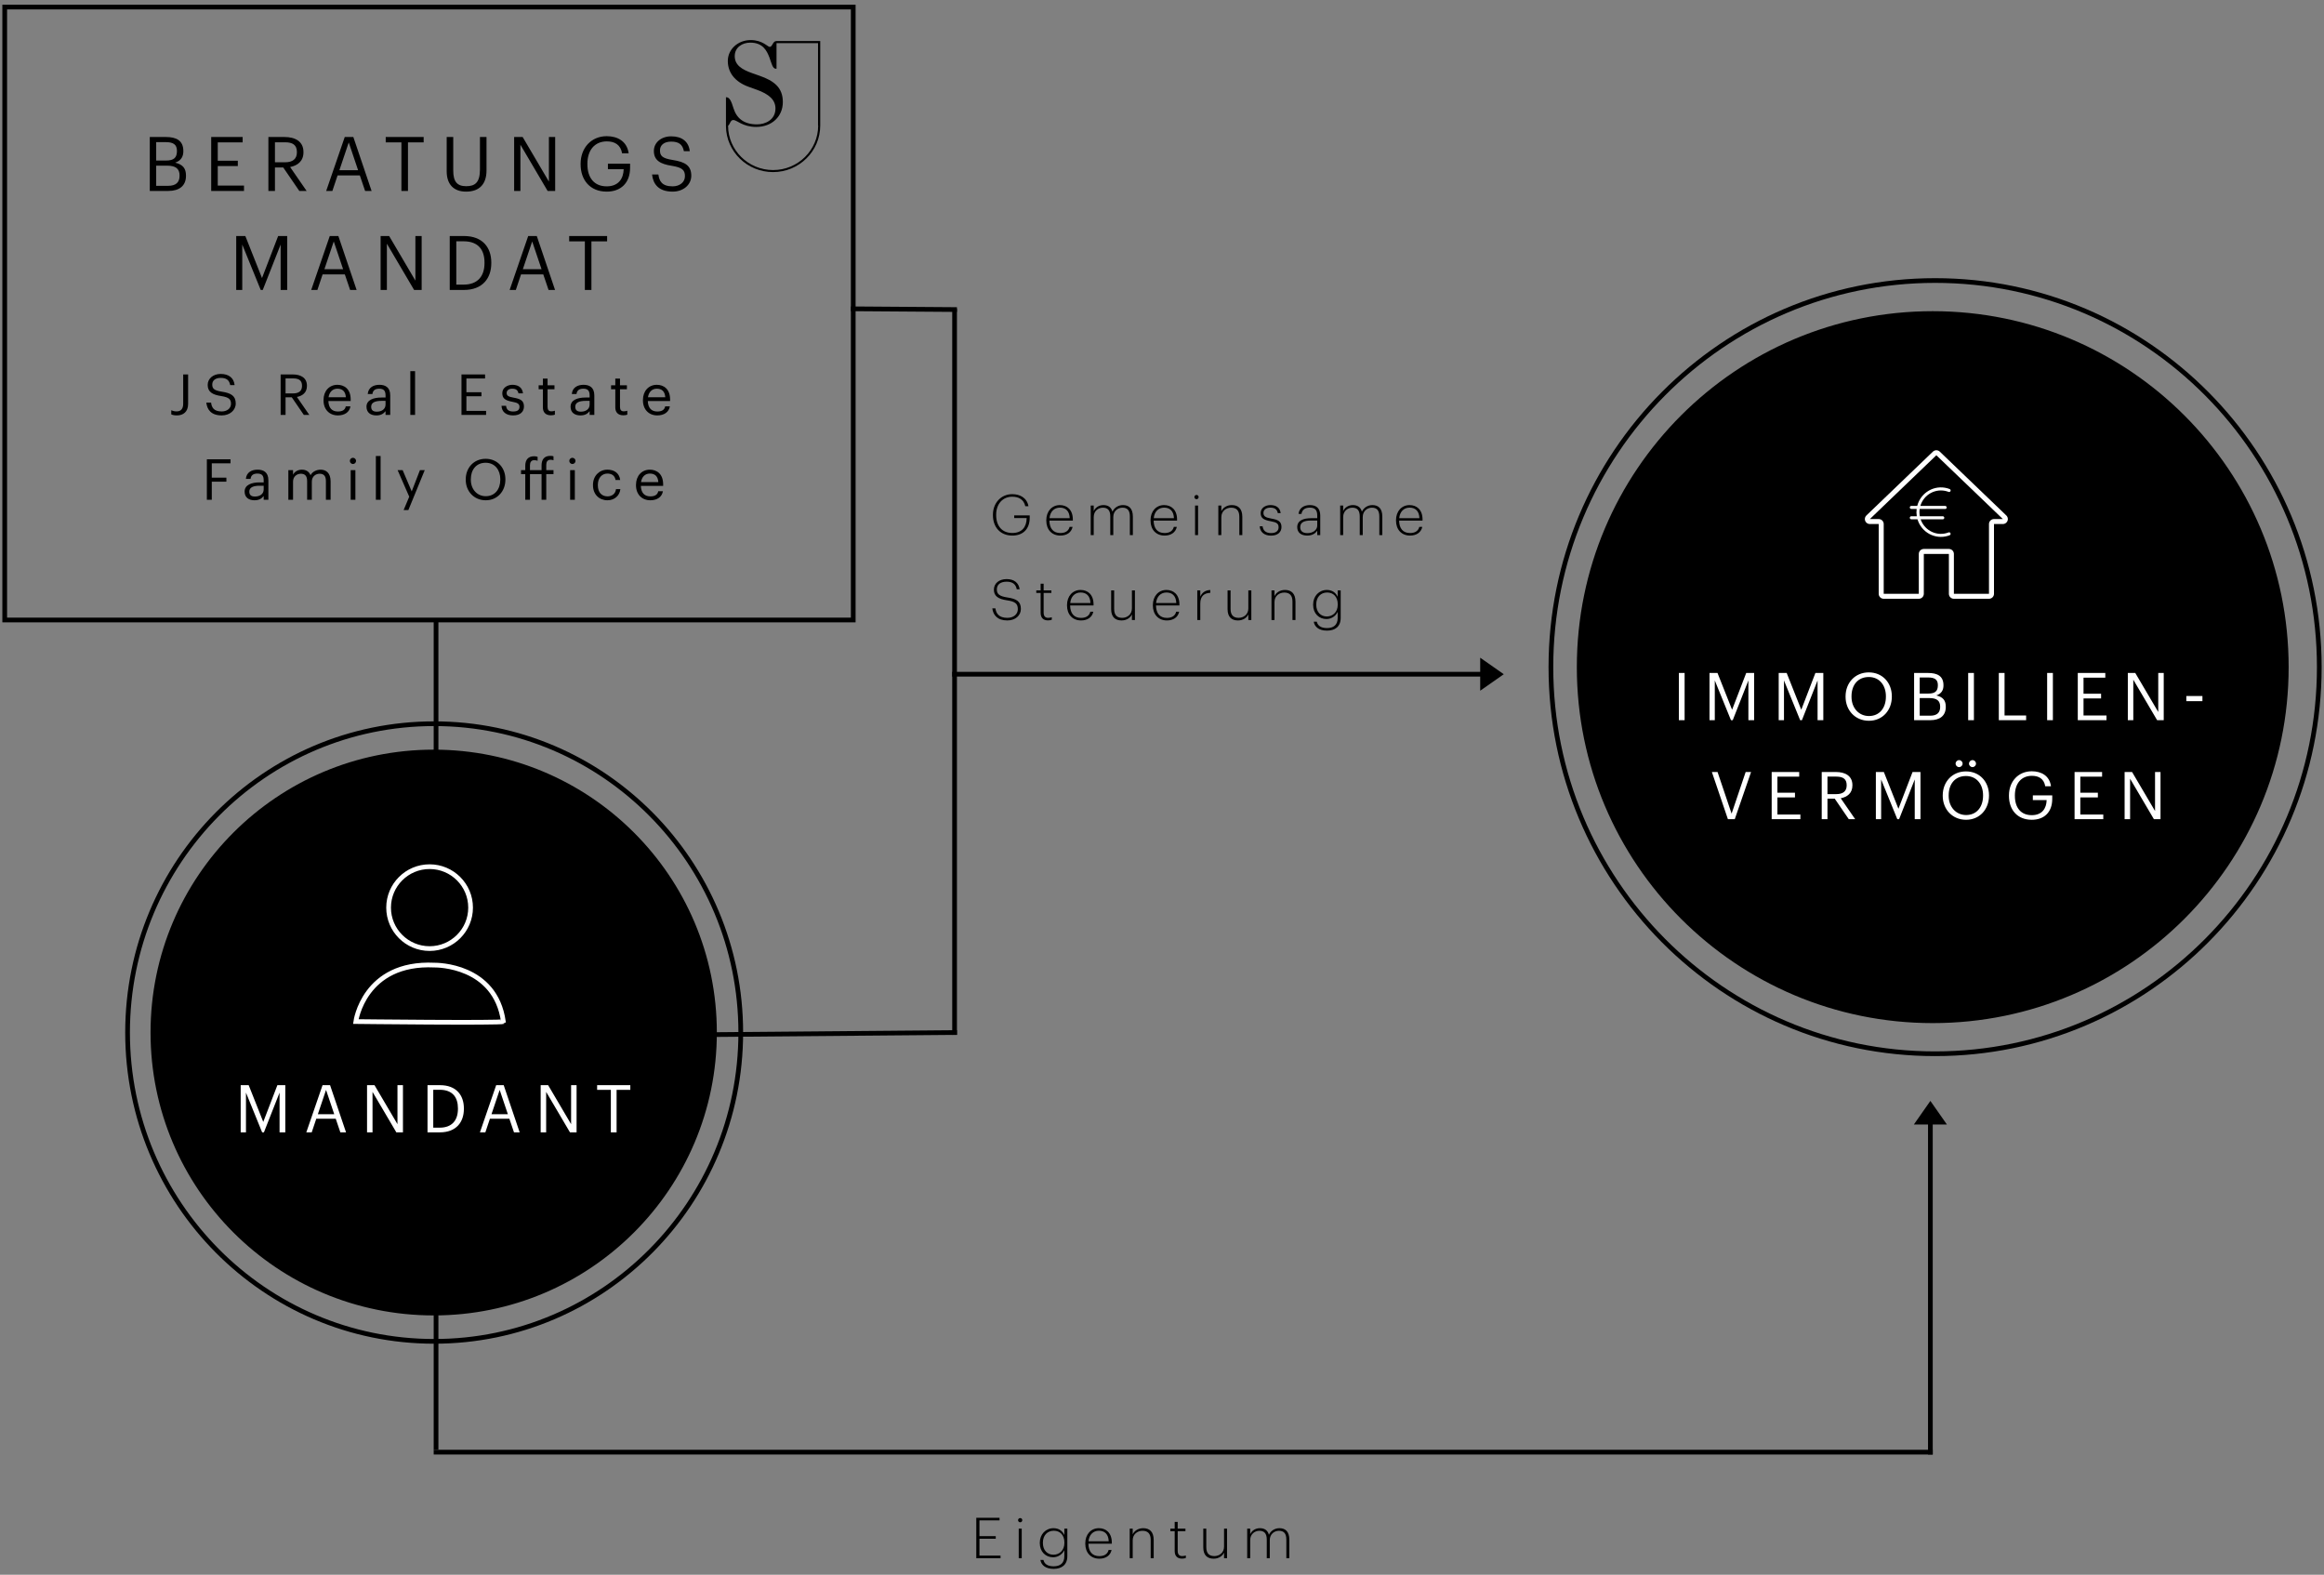 <?xml version="1.0" encoding="UTF-8"?> <svg xmlns="http://www.w3.org/2000/svg" width="493" height="334" viewBox="0 0 493 334" fill="none"><rect x="0" y="0" width="493" height="334" fill="#808080" stroke="none"/><path fill-rule="evenodd" clip-rule="evenodd" d="M409.5 233.5L413 238.5H406L409.5 233.5Z" fill="black"></path><path d="M409.5 308V238" stroke="black" stroke-linecap="square"></path><path d="M202.5 219L202.5 66" stroke="black" stroke-linecap="square"></path><path d="M212.252 330.5V329.948H207.776V326.372H211.232V325.82H207.776V322.472H212.036V321.92H207.104V330.5H212.252ZM216.419 322.88C216.671 322.88 216.863 322.676 216.863 322.424C216.863 322.184 216.671 321.98 216.419 321.98C216.167 321.98 215.963 322.184 215.963 322.424C215.963 322.676 216.167 322.88 216.419 322.88ZM216.743 330.5V324.224H216.107V330.5H216.743ZM223.515 332.756C225.195 332.756 226.407 331.928 226.419 330.08V324.224H225.783V325.58C225.423 324.812 224.727 324.128 223.491 324.128C221.835 324.128 220.575 325.424 220.575 327.212V327.296C220.575 329.12 221.811 330.296 223.407 330.296C224.571 330.296 225.447 329.528 225.783 328.772V330.056C225.783 331.604 224.847 332.216 223.503 332.216C222.195 332.216 221.523 331.664 221.355 330.86H220.707C220.863 331.868 221.703 332.756 223.515 332.756ZM223.467 329.756C222.219 329.756 221.235 328.844 221.235 327.284V327.188C221.235 325.628 222.207 324.668 223.551 324.668C224.859 324.668 225.795 325.58 225.795 327.164V327.26C225.795 328.832 224.739 329.756 223.467 329.756ZM233.203 330.596C234.547 330.596 235.543 329.948 235.807 328.748H235.171C234.955 329.624 234.247 330.056 233.203 330.056C231.715 330.056 230.911 329.096 230.887 327.416H235.855V327.188C235.855 325.112 234.619 324.128 233.107 324.128C231.427 324.128 230.227 325.436 230.227 327.332V327.428C230.227 329.312 231.391 330.596 233.203 330.596ZM235.195 326.9H230.911C231.031 325.532 231.895 324.668 233.107 324.668C234.331 324.668 235.135 325.376 235.195 326.9ZM240.286 330.5V326.696C240.286 325.376 241.318 324.68 242.362 324.68C243.478 324.68 244.102 325.268 244.102 326.6V330.5H244.738V326.636C244.738 324.848 243.838 324.128 242.506 324.128C241.39 324.128 240.574 324.764 240.286 325.448V324.224H239.65V330.5H240.286ZM250.73 330.584C251.114 330.584 251.354 330.524 251.558 330.452V329.912C251.342 329.984 251.09 330.044 250.766 330.044C250.19 330.044 249.83 329.696 249.83 328.94V324.764H251.474V324.224H249.83V322.796H249.194V324.224H248.27V324.764H249.194V328.988C249.194 329.996 249.734 330.584 250.73 330.584ZM257.466 330.596C258.57 330.596 259.374 329.984 259.662 329.3V330.5H260.298V324.224H259.662V328.04C259.662 329.36 258.63 330.044 257.61 330.044C256.518 330.044 255.894 329.492 255.894 328.16V324.224H255.258V328.196C255.258 329.924 256.17 330.596 257.466 330.596ZM265.209 330.5V326.672C265.209 325.364 266.193 324.68 267.153 324.68C268.161 324.68 268.725 325.208 268.725 326.54V330.5H269.361V326.672C269.361 325.364 270.345 324.68 271.305 324.68C272.313 324.68 272.877 325.208 272.877 326.54V330.5H273.513V326.576C273.513 324.788 272.625 324.128 271.413 324.128C270.465 324.128 269.577 324.644 269.181 325.532C268.917 324.524 268.197 324.128 267.261 324.128C266.241 324.128 265.497 324.728 265.209 325.412V324.224H264.573V330.5H265.209Z" fill="black"></path><path d="M214.752 113.596C216.96 113.596 218.436 112.276 218.436 109.804V109.312H215.148V109.876H217.788V109.924C217.764 111.808 216.756 113.044 214.752 113.044C212.544 113.044 211.32 111.532 211.32 109.252V109.156C211.32 106.924 212.676 105.352 214.74 105.352C216.108 105.352 217.188 105.952 217.5 107.368H218.172C217.848 105.58 216.372 104.812 214.728 104.812C212.376 104.812 210.636 106.66 210.636 109.168V109.264C210.636 111.784 212.172 113.596 214.752 113.596ZM224.932 113.596C226.276 113.596 227.272 112.948 227.536 111.748H226.9C226.684 112.624 225.976 113.056 224.932 113.056C223.444 113.056 222.64 112.096 222.616 110.416H227.584V110.188C227.584 108.112 226.348 107.128 224.836 107.128C223.156 107.128 221.956 108.436 221.956 110.332V110.428C221.956 112.312 223.12 113.596 224.932 113.596ZM226.924 109.9H222.64C222.76 108.532 223.624 107.668 224.836 107.668C226.06 107.668 226.864 108.376 226.924 109.9ZM232.015 113.5V109.672C232.015 108.364 232.999 107.68 233.959 107.68C234.967 107.68 235.531 108.208 235.531 109.54V113.5H236.167V109.672C236.167 108.364 237.151 107.68 238.111 107.68C239.119 107.68 239.683 108.208 239.683 109.54V113.5H240.319V109.576C240.319 107.788 239.431 107.128 238.219 107.128C237.271 107.128 236.383 107.644 235.987 108.532C235.723 107.524 235.003 107.128 234.067 107.128C233.047 107.128 232.303 107.728 232.015 108.412V107.224H231.379V113.5H232.015ZM247.043 113.596C248.387 113.596 249.383 112.948 249.647 111.748H249.011C248.795 112.624 248.087 113.056 247.043 113.056C245.555 113.056 244.751 112.096 244.727 110.416H249.695V110.188C249.695 108.112 248.459 107.128 246.947 107.128C245.267 107.128 244.067 108.436 244.067 110.332V110.428C244.067 112.312 245.231 113.596 247.043 113.596ZM249.035 109.9H244.751C244.871 108.532 245.735 107.668 246.947 107.668C248.171 107.668 248.975 108.376 249.035 109.9ZM253.827 105.88C254.079 105.88 254.271 105.676 254.271 105.424C254.271 105.184 254.079 104.98 253.827 104.98C253.575 104.98 253.371 105.184 253.371 105.424C253.371 105.676 253.575 105.88 253.827 105.88ZM254.151 113.5V107.224H253.515V113.5H254.151ZM259.086 113.5V109.696C259.086 108.376 260.118 107.68 261.162 107.68C262.278 107.68 262.902 108.268 262.902 109.6V113.5H263.538V109.636C263.538 107.848 262.638 107.128 261.306 107.128C260.19 107.128 259.374 107.764 259.086 108.448V107.224H258.45V113.5H259.086ZM269.638 113.608C271.066 113.608 271.846 112.84 271.846 111.784C271.846 110.56 271.078 110.236 269.734 109.996C268.45 109.768 268.018 109.504 268.018 108.784C268.018 108.112 268.606 107.668 269.482 107.668C270.394 107.668 270.91 108.028 271.066 108.832H271.678C271.51 107.596 270.622 107.128 269.494 107.128C268.438 107.128 267.43 107.74 267.43 108.808C267.43 109.888 268.054 110.284 269.59 110.56C270.766 110.776 271.234 111.028 271.234 111.832C271.234 112.588 270.694 113.068 269.638 113.068C268.474 113.068 267.946 112.48 267.838 111.628H267.226C267.31 112.828 268.162 113.608 269.638 113.608ZM277.31 113.596C278.366 113.596 279.038 113.152 279.434 112.54V113.5H280.07V109.348C280.07 107.752 279.182 107.128 277.874 107.128C276.686 107.128 275.606 107.68 275.462 109H276.086C276.23 108.076 276.902 107.668 277.85 107.668C278.954 107.668 279.434 108.172 279.434 109.348V109.912H278.126C276.578 109.912 275.186 110.356 275.186 111.808C275.186 112.996 276.074 113.596 277.31 113.596ZM277.358 113.08C276.326 113.08 275.822 112.612 275.822 111.808C275.822 110.68 276.842 110.404 278.15 110.404H279.434V111.472C279.434 112.408 278.51 113.08 277.358 113.08ZM284.933 113.5V109.672C284.933 108.364 285.917 107.68 286.877 107.68C287.885 107.68 288.449 108.208 288.449 109.54V113.5H289.085V109.672C289.085 108.364 290.069 107.68 291.029 107.68C292.037 107.68 292.601 108.208 292.601 109.54V113.5H293.237V109.576C293.237 107.788 292.349 107.128 291.137 107.128C290.189 107.128 289.301 107.644 288.905 108.532C288.641 107.524 287.921 107.128 286.985 107.128C285.965 107.128 285.221 107.728 284.933 108.412V107.224H284.297V113.5H284.933ZM299.117 113.596C300.461 113.596 301.457 112.948 301.721 111.748H301.085C300.869 112.624 300.161 113.056 299.117 113.056C297.629 113.056 296.825 112.096 296.801 110.416H301.769V110.188C301.769 108.112 300.533 107.128 299.021 107.128C297.341 107.128 296.141 108.436 296.141 110.332V110.428C296.141 112.312 297.305 113.596 299.117 113.596ZM301.109 109.9H296.825C296.945 108.532 297.809 107.668 299.021 107.668C300.245 107.668 301.049 108.376 301.109 109.9ZM213.696 131.596C215.424 131.596 216.564 130.516 216.564 129.16C216.564 127.552 215.64 127.012 213.72 126.724C211.932 126.46 211.464 125.956 211.464 125.02C211.464 123.988 212.22 123.376 213.54 123.376C214.812 123.376 215.484 123.916 215.688 124.984H216.3C216.108 123.616 215.136 122.824 213.54 122.824C211.932 122.824 210.84 123.736 210.84 125.068C210.84 126.424 211.74 127.048 213.612 127.324C215.34 127.588 215.916 128.008 215.916 129.208C215.916 130.264 215.04 131.044 213.696 131.044C211.908 131.044 211.308 130.12 211.164 129.04H210.504C210.684 130.444 211.572 131.596 213.696 131.596ZM222.292 131.584C222.676 131.584 222.916 131.524 223.12 131.452V130.912C222.904 130.984 222.652 131.044 222.328 131.044C221.752 131.044 221.392 130.696 221.392 129.94V125.764H223.036V125.224H221.392V123.796H220.756V125.224H219.832V125.764H220.756V129.988C220.756 130.996 221.296 131.584 222.292 131.584ZM229.327 131.596C230.671 131.596 231.667 130.948 231.931 129.748H231.295C231.079 130.624 230.371 131.056 229.327 131.056C227.839 131.056 227.035 130.096 227.011 128.416H231.979V128.188C231.979 126.112 230.743 125.128 229.231 125.128C227.551 125.128 226.351 126.436 226.351 128.332V128.428C226.351 130.312 227.515 131.596 229.327 131.596ZM231.319 127.9H227.035C227.155 126.532 228.019 125.668 229.231 125.668C230.455 125.668 231.259 126.376 231.319 127.9ZM237.923 131.596C239.027 131.596 239.831 130.984 240.119 130.3V131.5H240.755V125.224H240.119V129.04C240.119 130.36 239.087 131.044 238.067 131.044C236.975 131.044 236.351 130.492 236.351 129.16V125.224H235.715V129.196C235.715 130.924 236.627 131.596 237.923 131.596ZM247.539 131.596C248.883 131.596 249.879 130.948 250.143 129.748H249.507C249.291 130.624 248.583 131.056 247.539 131.056C246.051 131.056 245.247 130.096 245.223 128.416H250.191V128.188C250.191 126.112 248.955 125.128 247.443 125.128C245.763 125.128 244.563 126.436 244.563 128.332V128.428C244.563 130.312 245.727 131.596 247.539 131.596ZM249.531 127.9H245.247C245.367 126.532 246.231 125.668 247.443 125.668C248.667 125.668 249.471 126.376 249.531 127.9ZM254.622 131.5V128.02C254.622 126.352 255.534 125.788 256.746 125.74V125.14C255.594 125.176 254.97 125.776 254.622 126.544V125.224H253.986V131.5H254.622ZM262.618 131.596C263.722 131.596 264.526 130.984 264.814 130.3V131.5H265.45V125.224H264.814V129.04C264.814 130.36 263.782 131.044 262.762 131.044C261.67 131.044 261.046 130.492 261.046 129.16V125.224H260.41V129.196C260.41 130.924 261.322 131.596 262.618 131.596ZM270.362 131.5V127.696C270.362 126.376 271.394 125.68 272.438 125.68C273.554 125.68 274.178 126.268 274.178 127.6V131.5H274.814V127.636C274.814 125.848 273.914 125.128 272.582 125.128C271.466 125.128 270.65 125.764 270.362 126.448V125.224H269.726V131.5H270.362ZM281.501 133.756C283.181 133.756 284.393 132.928 284.405 131.08V125.224H283.769V126.58C283.409 125.812 282.713 125.128 281.477 125.128C279.821 125.128 278.561 126.424 278.561 128.212V128.296C278.561 130.12 279.797 131.296 281.393 131.296C282.557 131.296 283.433 130.528 283.769 129.772V131.056C283.769 132.604 282.833 133.216 281.489 133.216C280.181 133.216 279.509 132.664 279.341 131.86H278.693C278.849 132.868 279.689 133.756 281.501 133.756ZM281.453 130.756C280.205 130.756 279.221 129.844 279.221 128.284V128.188C279.221 126.628 280.193 125.668 281.537 125.668C282.845 125.668 283.781 126.58 283.781 128.164V128.26C283.781 129.832 282.725 130.756 281.453 130.756Z" fill="black"></path><path d="M144 219.5L202.5 219" stroke="black" stroke-linecap="square"></path><path d="M181 65.5L202.499 65.654" stroke="black" stroke-linecap="square"></path><path d="M202.5 143H315.5" stroke="black" stroke-linecap="square"></path><path d="M92.5 308H409.5" stroke="black" stroke-linecap="square"></path><path fill-rule="evenodd" clip-rule="evenodd" d="M319 143L314 146.5V139.5L319 143Z" fill="black"></path><path d="M92.5 132V159" stroke="black" stroke-linecap="square"></path><path d="M92.5 278V307" stroke="black" stroke-linecap="square"></path><path d="M410 216.5C451.421 216.5 485 182.921 485 141.5C485 100.079 451.421 66.5 410 66.5C368.579 66.5 335 100.079 335 141.5C335 182.921 368.579 216.5 410 216.5Z" fill="black" stroke="black"></path><path d="M410.5 223.5C455.511 223.5 492 186.787 492 141.5C492 96.213 455.511 59.5 410.5 59.5C365.489 59.5 329 96.213 329 141.5C329 186.787 365.489 223.5 410.5 223.5Z" stroke="black"></path><path d="M357.364 152.75V142.74H356.146V152.75H357.364ZM363.767 152.75V144.322L367.197 152.75H367.575L370.893 144.322V152.75H372.111V142.74H370.431L367.435 150.538L364.341 142.74H362.647V152.75H363.767ZM378.443 152.75V144.322L381.873 152.75H382.251L385.569 144.322V152.75H386.787V142.74H385.107L382.111 150.538L379.017 142.74H377.323V152.75H378.443ZM396.465 152.876C399.377 152.876 401.323 150.608 401.323 147.78V147.668C401.323 144.854 399.377 142.614 396.437 142.614C393.497 142.614 391.509 144.854 391.509 147.696V147.808C391.509 150.608 393.511 152.876 396.465 152.876ZM396.465 151.868C394.379 151.868 392.769 150.216 392.769 147.794V147.682C392.769 145.302 394.113 143.594 396.437 143.594C398.747 143.594 400.063 145.414 400.063 147.654V147.766C400.063 150.188 398.691 151.868 396.465 151.868ZM409.476 152.75C411.478 152.75 412.766 151.84 412.766 149.95V149.894C412.766 148.592 412.22 147.85 410.764 147.5C411.912 147.108 412.276 146.296 412.276 145.386V145.33C412.276 143.356 410.918 142.74 409.056 142.74H406.046V152.75H409.476ZM409.056 147.108H407.236V143.692H409.028C410.428 143.692 411.086 144.154 411.086 145.288V145.344C411.086 146.576 410.526 147.108 409.056 147.108ZM409.448 151.798H407.236V148.06H409.28C410.89 148.06 411.576 148.648 411.576 149.88V149.936C411.576 151.154 410.904 151.798 409.448 151.798ZM418.734 152.75V142.74H417.516V152.75H418.734ZM429.812 152.75V151.756H425.234V142.74H424.016V152.75H429.812ZM435.487 152.75V142.74H434.269V152.75H435.487ZM446.859 152.75V151.756H441.987V148.13H445.711V147.136H441.987V143.734H446.607V142.74H440.769V152.75H446.859ZM452.547 152.75V144.168L457.601 152.75H459.001V142.74H457.839V151.014L452.967 142.74H451.385V152.75H452.547ZM467.21 148.718V147.626H463.794V148.718H467.21ZM368.004 173.75L371.462 163.74H370.314L367.332 172.574L364.35 163.74H363.146L366.548 173.75H368.004ZM381.924 173.75V172.756H377.052V169.13H380.776V168.136H377.052V164.734H381.672V163.74H375.834V173.75H381.924ZM387.669 173.75V169.396H389.209L392.191 173.75H393.549L390.483 169.312C391.855 169.046 392.961 168.234 392.961 166.582V166.526C392.961 164.524 391.379 163.74 389.461 163.74H386.451V173.75H387.669ZM389.545 168.43H387.669V164.72H389.545C390.903 164.72 391.743 165.168 391.743 166.526V166.582C391.743 167.814 390.973 168.43 389.545 168.43ZM399.055 173.75V165.322L402.485 173.75H402.863L406.181 165.322V173.75H407.399V163.74H405.719L402.723 171.538L399.629 163.74H397.935V173.75H399.055ZM415.593 162.704C415.999 162.704 416.335 162.368 416.335 161.962C416.335 161.556 415.999 161.22 415.593 161.22C415.187 161.22 414.851 161.556 414.851 161.962C414.851 162.368 415.187 162.704 415.593 162.704ZM418.435 162.704C418.841 162.704 419.177 162.368 419.177 161.962C419.177 161.556 418.841 161.22 418.435 161.22C418.029 161.22 417.693 161.556 417.693 161.962C417.693 162.368 418.029 162.704 418.435 162.704ZM417.077 173.876C419.989 173.876 421.935 171.608 421.935 168.78V168.668C421.935 165.854 419.989 163.614 417.049 163.614C414.109 163.614 412.121 165.854 412.121 168.696V168.808C412.121 171.608 414.123 173.876 417.077 173.876ZM417.077 172.868C414.991 172.868 413.381 171.216 413.381 168.794V168.682C413.381 166.302 414.725 164.594 417.049 164.594C419.359 164.594 420.675 166.414 420.675 168.654V168.766C420.675 171.188 419.303 172.868 417.077 172.868ZM431.011 173.876C433.573 173.876 435.351 172.336 435.351 169.438V168.696H431.235V169.704H434.161C434.119 171.482 433.181 172.896 431.011 172.896C428.659 172.896 427.427 171.272 427.427 168.794V168.682C427.427 166.232 428.743 164.552 431.039 164.552C432.495 164.552 433.587 165.168 433.867 166.764H435.085C434.777 164.51 432.999 163.586 431.011 163.586C428.141 163.586 426.167 165.77 426.167 168.696V168.808C426.167 171.734 427.931 173.876 431.011 173.876ZM446.178 173.75V172.756H441.306V169.13H445.03V168.136H441.306V164.734H445.926V163.74H440.088V173.75H446.178ZM451.866 173.75V165.168L456.92 173.75H458.32V163.74H457.158V172.014L452.286 163.74H450.704V173.75H451.866Z" fill="white"></path><path d="M425.609 109.331L411.505 95.799C411.094 95.4 410.439 95.4 410.028 95.799L395.924 109.331C395.717 109.53 395.6 109.804 395.6 110.091C395.6 110.675 396.076 111.148 396.663 111.148H398.537V125.943C398.537 126.527 399.013 127 399.601 127H407.044C407.632 127 408.108 126.527 408.108 125.943V117.489H413.425V125.943C413.425 126.527 413.901 127 414.488 127H421.932C422.519 127 422.995 126.527 422.995 125.943V111.148H424.87C425.158 111.148 425.434 111.032 425.634 110.826C426.042 110.406 426.031 109.737 425.609 109.331ZM422.995 110.091C422.408 110.091 421.932 110.564 421.932 111.148V125.943H414.488V117.489C414.488 116.905 414.012 116.432 413.425 116.432H408.108C407.52 116.432 407.044 116.905 407.044 117.489V125.943H399.601V111.148C399.601 110.564 399.125 110.091 398.537 110.091H396.663L410.766 96.559L424.875 110.091H422.995Z" fill="white"></path><path fill-rule="evenodd" clip-rule="evenodd" d="M413.361 112.924C411.016 113.84 408.381 112.654 407.478 110.275C407.462 110.23 407.446 110.188 407.43 110.143H412.133C412.308 110.143 412.451 109.998 412.451 109.821C412.451 109.644 412.308 109.498 412.133 109.498H407.261C407.166 108.989 407.156 108.464 407.23 107.952H412.642C412.817 107.952 412.96 107.806 412.96 107.629C412.96 107.452 412.817 107.307 412.642 107.307H407.373C408.095 104.87 410.634 103.488 413.043 104.219C413.148 104.252 413.256 104.287 413.364 104.329C413.526 104.393 413.711 104.313 413.778 104.145C413.841 103.981 413.762 103.794 413.596 103.726H413.593C410.92 102.685 407.92 104.036 406.889 106.743C406.819 106.927 406.759 107.114 406.711 107.304H405.451C405.276 107.304 405.133 107.449 405.133 107.626C405.133 107.803 405.276 107.948 405.451 107.948H406.587C406.523 108.464 406.533 108.983 406.616 109.495H405.451C405.276 109.495 405.133 109.64 405.133 109.818C405.133 109.995 405.276 110.14 405.451 110.14H406.765C407.595 112.918 410.491 114.487 413.23 113.649C413.351 113.611 413.472 113.569 413.59 113.524C413.752 113.459 413.835 113.272 413.771 113.108C413.708 112.944 413.523 112.86 413.361 112.924Z" fill="white"></path><path d="M92.001 278.5C124.898 278.5 151.566 251.861 151.566 219C151.566 186.139 124.898 159.5 92.001 159.5C59.104 159.5 32.435 186.139 32.435 219C32.435 251.861 59.104 278.5 92.001 278.5Z" fill="black" stroke="black"></path><path d="M52.179 240.171V231.743L55.609 240.171H55.987L59.305 231.743V240.171H60.523V230.161H58.843L55.847 237.959L52.753 230.161H51.059V240.171H52.179ZM66.127 240.171L67.093 237.287H71.223L72.203 240.171H73.407L70.019 230.161H68.423L64.979 240.171H66.127ZM70.901 236.321H67.429L69.165 231.169L70.901 236.321ZM79.025 240.171V231.589L84.079 240.171H85.479V230.161H84.317V238.435L79.445 230.161H77.863V240.171H79.025ZM93.309 240.171C96.809 240.171 98.406 237.973 98.406 235.201V235.075C98.406 232.289 96.781 230.161 93.338 230.161H90.692V240.171H93.309ZM93.281 239.177H91.909V231.141H93.267C96.025 231.141 97.145 232.765 97.145 235.075V235.187C97.145 237.637 95.858 239.177 93.281 239.177ZM102.96 240.171L103.926 237.287H108.056L109.036 240.171H110.24L106.852 230.161H105.256L101.812 240.171H102.96ZM107.734 236.321H104.262L105.998 231.169L107.734 236.321ZM115.858 240.171V231.589L120.912 240.171H122.312V230.161H121.15V238.435L116.278 230.161H114.696V240.171H115.858ZM130.8 240.171V231.155H133.712V230.161H126.67V231.155H129.582V240.171H130.8Z" fill="white"></path><path fill-rule="evenodd" clip-rule="evenodd" d="M99.827 192.507C99.827 197.305 95.934 201.194 91.131 201.194C86.329 201.194 82.436 197.305 82.436 192.507C82.436 187.71 86.329 183.821 91.131 183.821C95.934 183.821 99.827 187.71 99.827 192.507Z" stroke="white"></path><path fill-rule="evenodd" clip-rule="evenodd" d="M75.478 216.672C75.478 216.672 77.18 203.991 92.151 204.696C92.662 204.696 105.082 204.635 106.783 216.672C106.443 217.024 75.478 216.672 75.478 216.672Z" stroke="white"></path><path d="M92.101 284.5C128.021 284.5 157.141 255.175 157.141 219C157.141 182.825 128.021 153.5 92.101 153.5C56.18 153.5 27.061 182.825 27.061 219C27.061 255.175 56.18 284.5 92.101 284.5Z" stroke="black"></path><path d="M181 1.5H1V131.5H181V1.5Z" stroke="black"></path><path d="M37.53 88.108C36.882 88.108 36.558 88 36.33 87.88V87.016C36.642 87.148 36.954 87.256 37.47 87.256C38.322 87.256 38.862 86.776 38.862 85.624V79.42H39.906V85.672C39.906 87.388 38.838 88.108 37.53 88.108ZM47.045 88.108C44.753 88.108 43.925 86.848 43.769 85.384H44.777C44.909 86.404 45.317 87.268 47.045 87.268C48.149 87.268 49.001 86.62 49.001 85.648C49.001 84.676 48.557 84.268 46.925 84.004C45.125 83.728 44.057 83.164 44.057 81.64C44.057 80.32 45.197 79.312 46.817 79.312C48.533 79.312 49.601 80.152 49.769 81.676H48.833C48.629 80.596 48.005 80.152 46.817 80.152C45.641 80.152 45.029 80.74 45.029 81.544C45.029 82.384 45.341 82.816 47.093 83.08C49.001 83.38 50.009 83.956 50.009 85.576C50.009 87.016 48.749 88.108 47.045 88.108ZM59.532 88V79.42H62.112C63.756 79.42 65.112 80.092 65.112 81.808V81.856C65.112 83.272 64.164 83.968 62.988 84.196L65.616 88H64.452L61.896 84.268H60.576V88H59.532ZM60.576 83.44H62.184C63.408 83.44 64.068 82.912 64.068 81.856V81.808C64.068 80.644 63.348 80.26 62.184 80.26H60.576V83.44ZM71.668 88.108C69.892 88.108 68.632 86.86 68.632 84.928V84.832C68.632 82.936 69.844 81.616 71.572 81.616C73.024 81.616 74.392 82.492 74.392 84.736V85.06H69.664C69.712 86.488 70.396 87.28 71.68 87.28C72.652 87.28 73.216 86.92 73.348 86.188H74.344C74.128 87.448 73.084 88.108 71.668 88.108ZM69.7 84.256H73.372C73.276 82.96 72.604 82.444 71.572 82.444C70.552 82.444 69.868 83.14 69.7 84.256ZM79.831 88.108C78.666 88.108 77.743 87.544 77.743 86.26C77.743 84.808 79.278 84.316 80.886 84.316H81.787V83.86C81.787 82.864 81.403 82.444 80.442 82.444C79.579 82.444 79.099 82.804 79.002 83.572H78.007C78.138 82.144 79.278 81.616 80.49 81.616C81.691 81.616 82.782 82.108 82.782 83.86V88H81.787V87.208C81.319 87.796 80.754 88.108 79.831 88.108ZM79.927 87.316C80.983 87.316 81.787 86.776 81.787 85.804V85.024H80.922C79.662 85.024 78.739 85.336 78.739 86.26C78.739 86.908 79.05 87.316 79.927 87.316ZM87.043 88V78.724H88.051V88H87.043ZM97.897 88V79.42H102.901V80.272H98.941V83.188H102.133V84.04H98.941V87.148H103.117V88H97.897ZM108.846 88.108C107.346 88.108 106.446 87.352 106.386 86.068H107.358C107.43 86.812 107.826 87.28 108.834 87.28C109.782 87.28 110.202 86.956 110.202 86.284C110.202 85.624 109.71 85.408 108.738 85.228C107.106 84.928 106.554 84.472 106.554 83.38C106.554 82.216 107.694 81.616 108.678 81.616C109.806 81.616 110.778 82.072 110.946 83.428H109.986C109.842 82.744 109.458 82.444 108.666 82.444C107.946 82.444 107.478 82.804 107.478 83.344C107.478 83.908 107.79 84.136 108.942 84.34C110.238 84.58 111.15 84.868 111.15 86.2C111.15 87.34 110.37 88.108 108.846 88.108ZM116.856 88.084C115.716 88.084 115.164 87.412 115.164 86.428V82.564H114.264V81.724H115.164V80.296H116.16V81.724H117.624V82.564H116.16V86.332C116.16 86.944 116.436 87.244 116.94 87.244C117.252 87.244 117.492 87.196 117.708 87.112V87.952C117.504 88.024 117.264 88.084 116.856 88.084ZM123.124 88.108C121.96 88.108 121.036 87.544 121.036 86.26C121.036 84.808 122.572 84.316 124.18 84.316H125.08V83.86C125.08 82.864 124.696 82.444 123.736 82.444C122.872 82.444 122.392 82.804 122.296 83.572H121.3C121.432 82.144 122.572 81.616 123.784 81.616C124.984 81.616 126.076 82.108 126.076 83.86V88H125.08V87.208C124.612 87.796 124.048 88.108 123.124 88.108ZM123.22 87.316C124.276 87.316 125.08 86.776 125.08 85.804V85.024H124.216C122.956 85.024 122.032 85.336 122.032 86.26C122.032 86.908 122.344 87.316 123.22 87.316ZM132.22 88.084C131.08 88.084 130.528 87.412 130.528 86.428V82.564H129.628V81.724H130.528V80.296H131.524V81.724H132.988V82.564H131.524V86.332C131.524 86.944 131.8 87.244 132.304 87.244C132.616 87.244 132.856 87.196 133.072 87.112V87.952C132.868 88.024 132.628 88.084 132.22 88.084ZM139.426 88.108C137.65 88.108 136.39 86.86 136.39 84.928V84.832C136.39 82.936 137.602 81.616 139.33 81.616C140.782 81.616 142.15 82.492 142.15 84.736V85.06H137.422C137.47 86.488 138.154 87.28 139.438 87.28C140.41 87.28 140.974 86.92 141.106 86.188H142.102C141.886 87.448 140.842 88.108 139.426 88.108ZM137.458 84.256H141.13C141.034 82.96 140.362 82.444 139.33 82.444C138.31 82.444 137.626 83.14 137.458 84.256ZM43.884 106V97.42H48.9V98.272H44.928V101.308H48.024V102.16H44.928V106H43.884ZM53.98 106.108C52.816 106.108 51.892 105.544 51.892 104.26C51.892 102.808 53.428 102.316 55.036 102.316H55.936V101.86C55.936 100.864 55.552 100.444 54.592 100.444C53.728 100.444 53.248 100.804 53.152 101.572H52.156C52.288 100.144 53.428 99.616 54.64 99.616C55.84 99.616 56.932 100.108 56.932 101.86V106H55.936V105.208C55.468 105.796 54.904 106.108 53.98 106.108ZM54.076 105.316C55.132 105.316 55.936 104.776 55.936 103.804V103.024H55.072C53.812 103.024 52.888 103.336 52.888 104.26C52.888 104.908 53.2 105.316 54.076 105.316ZM61.169 106V99.724H62.165V100.684C62.453 100.096 63.137 99.616 64.037 99.616C64.841 99.616 65.549 99.952 65.873 100.792C66.305 99.976 67.241 99.616 68.021 99.616C69.149 99.616 70.133 100.288 70.133 102.112V106H69.137V102.04C69.137 100.936 68.669 100.48 67.805 100.48C66.989 100.48 66.149 101.032 66.149 102.16V106H65.153V102.04C65.153 100.936 64.685 100.48 63.821 100.48C63.005 100.48 62.165 101.032 62.165 102.16V106H61.169ZM74.394 106V99.724H75.391V106H74.394ZM74.874 98.416C74.514 98.416 74.215 98.116 74.215 97.756C74.215 97.396 74.514 97.096 74.874 97.096C75.234 97.096 75.534 97.396 75.534 97.756C75.534 98.116 75.234 98.416 74.874 98.416ZM79.733 106V96.724H80.741V106H79.733ZM85.623 108.184L86.811 105.352L84.351 99.724H85.419L87.339 104.224L89.079 99.724H90.099L86.631 108.184H85.623ZM103.047 105.244C104.955 105.244 106.131 103.804 106.131 101.728V101.632C106.131 99.712 105.003 98.152 103.023 98.152C101.031 98.152 99.879 99.616 99.879 101.656V101.752C99.879 103.828 101.259 105.244 103.047 105.244ZM103.047 106.108C100.515 106.108 98.799 104.164 98.799 101.764V101.668C98.799 99.232 100.503 97.312 103.023 97.312C105.543 97.312 107.211 99.232 107.211 101.644V101.74C107.211 104.164 105.543 106.108 103.047 106.108ZM111.428 106V100.564H110.528V99.724H111.428V98.788C111.428 97.516 112.052 96.772 113.3 96.772C113.624 96.772 113.792 96.808 114.044 96.892V97.732C113.864 97.66 113.612 97.6 113.336 97.6C112.688 97.6 112.424 98.044 112.424 98.68V99.724H114.884V98.704C114.884 97.432 115.496 96.688 116.732 96.688C117.056 96.688 117.224 96.712 117.416 96.784V97.624C117.236 97.552 117.044 97.516 116.768 97.516C116.132 97.516 115.88 97.96 115.88 98.596V99.724H117.416V100.564H115.88V106H114.884V100.564H112.424V106H111.428ZM120.946 106V99.724H121.942V106H120.946ZM121.426 98.416C121.066 98.416 120.766 98.116 120.766 97.756C120.766 97.396 121.066 97.096 121.426 97.096C121.786 97.096 122.086 97.396 122.086 97.756C122.086 98.116 121.786 98.416 121.426 98.416ZM128.864 106.108C127.112 106.108 125.792 104.872 125.792 102.928V102.832C125.792 100.912 127.16 99.616 128.84 99.616C130.148 99.616 131.372 100.216 131.564 101.812H130.58C130.424 100.816 129.704 100.444 128.84 100.444C127.7 100.444 126.824 101.356 126.824 102.832V102.928C126.824 104.464 127.664 105.28 128.876 105.28C129.764 105.28 130.568 104.764 130.676 103.744H131.6C131.468 105.1 130.376 106.108 128.864 106.108ZM137.952 106.108C136.176 106.108 134.916 104.86 134.916 102.928V102.832C134.916 100.936 136.128 99.616 137.856 99.616C139.308 99.616 140.676 100.492 140.676 102.736V103.06H135.948C135.996 104.488 136.68 105.28 137.964 105.28C138.936 105.28 139.5 104.92 139.632 104.188H140.628C140.412 105.448 139.368 106.108 137.952 106.108ZM135.984 102.256H139.656C139.56 100.96 138.888 100.444 137.856 100.444C136.836 100.444 136.152 101.14 135.984 102.256Z" fill="black"></path><path d="M164.741 8.708H164.685C163.922 8.708 163.866 9.944 163.287 9.944C162.821 9.944 161.805 8.5 159.236 8.5C156.541 8.5 154.395 10.457 154.395 12.928C154.395 15.372 155.877 17.357 158.813 18.412L160.478 19.009C163.231 19.994 164.501 21.23 164.501 23.007C164.501 25.422 162.356 26.38 160.577 26.38C157.769 26.38 156.258 25.061 155.595 22.951C155.143 21.41 154.72 20.633 154.113 20.633H154V26.672V26.783C154.056 32.155 158.517 36.5 163.993 36.5C169.512 36.5 174 32.072 174 26.63V8.708H164.741ZM173.562 26.63C173.562 31.836 169.272 36.07 164.007 36.07C158.742 36.07 154.452 31.849 154.452 26.672C154.889 26.352 154.917 25.45 155.567 25.45C156.329 25.45 157.529 26.921 160.408 26.921C163.767 26.921 166.068 24.686 166.068 21.646C166.068 18.551 164.191 17.135 161.085 16.052L159.547 15.51C157.345 14.733 155.863 13.789 155.863 11.901C155.863 10.041 157.458 9.041 159.166 9.041C161.833 9.041 162.666 10.763 163.217 12.179C163.697 13.47 163.88 14.58 164.6 14.58H164.727V9.152H173.534V26.63H173.562Z" fill="black"></path><path d="M35.693 40.5C37.981 40.5 39.453 39.46 39.453 37.3V37.236C39.453 35.748 38.829 34.9 37.165 34.5C38.477 34.052 38.893 33.124 38.893 32.084V32.02C38.893 29.764 37.341 29.06 35.213 29.06H31.773V40.5H35.693ZM35.213 34.052H33.133V30.148H35.181C36.781 30.148 37.533 30.676 37.533 31.972V32.036C37.533 33.444 36.893 34.052 35.213 34.052ZM35.661 39.412H33.133V35.14H35.469C37.309 35.14 38.093 35.812 38.093 37.22V37.284C38.093 38.676 37.325 39.412 35.661 39.412ZM51.762 40.5V39.364H46.194V35.22H50.45V34.084H46.194V30.196H51.474V29.06H44.802V40.5H51.762ZM58.327 40.5V35.524H60.087L63.495 40.5H65.047L61.543 35.428C63.111 35.124 64.375 34.196 64.375 32.308V32.244C64.375 29.956 62.567 29.06 60.375 29.06H56.935V40.5H58.327ZM60.471 34.42H58.327V30.18H60.471C62.023 30.18 62.983 30.692 62.983 32.244V32.308C62.983 33.716 62.103 34.42 60.471 34.42ZM70.508 40.5L71.612 37.204H76.332L77.452 40.5H78.828L74.956 29.06H73.132L69.196 40.5H70.508ZM75.964 36.1H71.996L73.98 30.212L75.964 36.1ZM86.545 40.5V30.196H89.873V29.06H81.825V30.196H85.153V40.5H86.545ZM98.87 40.644C101.814 40.644 103.206 38.932 103.206 36.148V29.06H101.814V35.956C101.814 38.756 100.726 39.492 98.902 39.492C96.998 39.492 96.15 38.564 96.15 36.164V29.06H94.758V36.324C94.758 39.108 96.246 40.644 98.87 40.644ZM110.395 40.5V30.692L116.171 40.5H117.771V29.06H116.443V38.516L110.875 29.06H109.067V40.5H110.395ZM128.704 40.644C131.632 40.644 133.664 38.884 133.664 35.572V34.724H128.96V35.876H132.304C132.256 37.908 131.184 39.524 128.704 39.524C126.016 39.524 124.608 37.668 124.608 34.836V34.708C124.608 31.908 126.112 29.988 128.736 29.988C130.4 29.988 131.648 30.692 131.968 32.516H133.36C133.008 29.94 130.976 28.884 128.704 28.884C125.424 28.884 123.168 31.38 123.168 34.724V34.852C123.168 38.196 125.184 40.644 128.704 40.644ZM142.693 40.644C144.965 40.644 146.645 39.188 146.645 37.268C146.645 35.108 145.301 34.34 142.757 33.94C140.421 33.588 140.005 33.012 140.005 31.892C140.005 30.82 140.821 30.036 142.389 30.036C143.973 30.036 144.805 30.628 145.077 32.068H146.325C146.101 30.036 144.677 28.916 142.389 28.916C140.229 28.916 138.709 30.26 138.709 32.02C138.709 34.052 140.133 34.804 142.533 35.172C144.709 35.524 145.301 36.068 145.301 37.364C145.301 38.66 144.165 39.524 142.693 39.524C140.389 39.524 139.845 38.372 139.669 37.012H138.325C138.533 38.964 139.637 40.644 142.693 40.644ZM51.389 61.5V51.868L55.309 61.5H55.741L59.533 51.868V61.5H60.925V50.06H59.005L55.581 58.972L52.045 50.06H50.109V61.5H51.389ZM67.33 61.5L68.434 58.204H73.154L74.274 61.5H75.65L71.778 50.06H69.954L66.018 61.5H67.33ZM72.786 57.1H68.818L70.802 51.212L72.786 57.1ZM82.071 61.5V51.692L87.847 61.5H89.447V50.06H88.119V59.516L82.551 50.06H80.743V61.5H82.071ZM98.396 61.5C102.396 61.5 104.22 58.988 104.22 55.82V55.676C104.22 52.492 102.364 50.06 98.428 50.06H95.404V61.5H98.396ZM98.364 60.364H96.796V51.18H98.348C101.5 51.18 102.78 53.036 102.78 55.676V55.804C102.78 58.604 101.308 60.364 98.364 60.364ZM109.425 61.5L110.529 58.204H115.249L116.369 61.5H117.745L113.873 50.06H112.049L108.113 61.5H109.425ZM114.881 57.1H110.913L112.897 51.212L114.881 57.1ZM125.461 61.5V51.196H128.789V50.06H120.741V51.196H124.069V61.5H125.461Z" fill="black"></path></svg> 